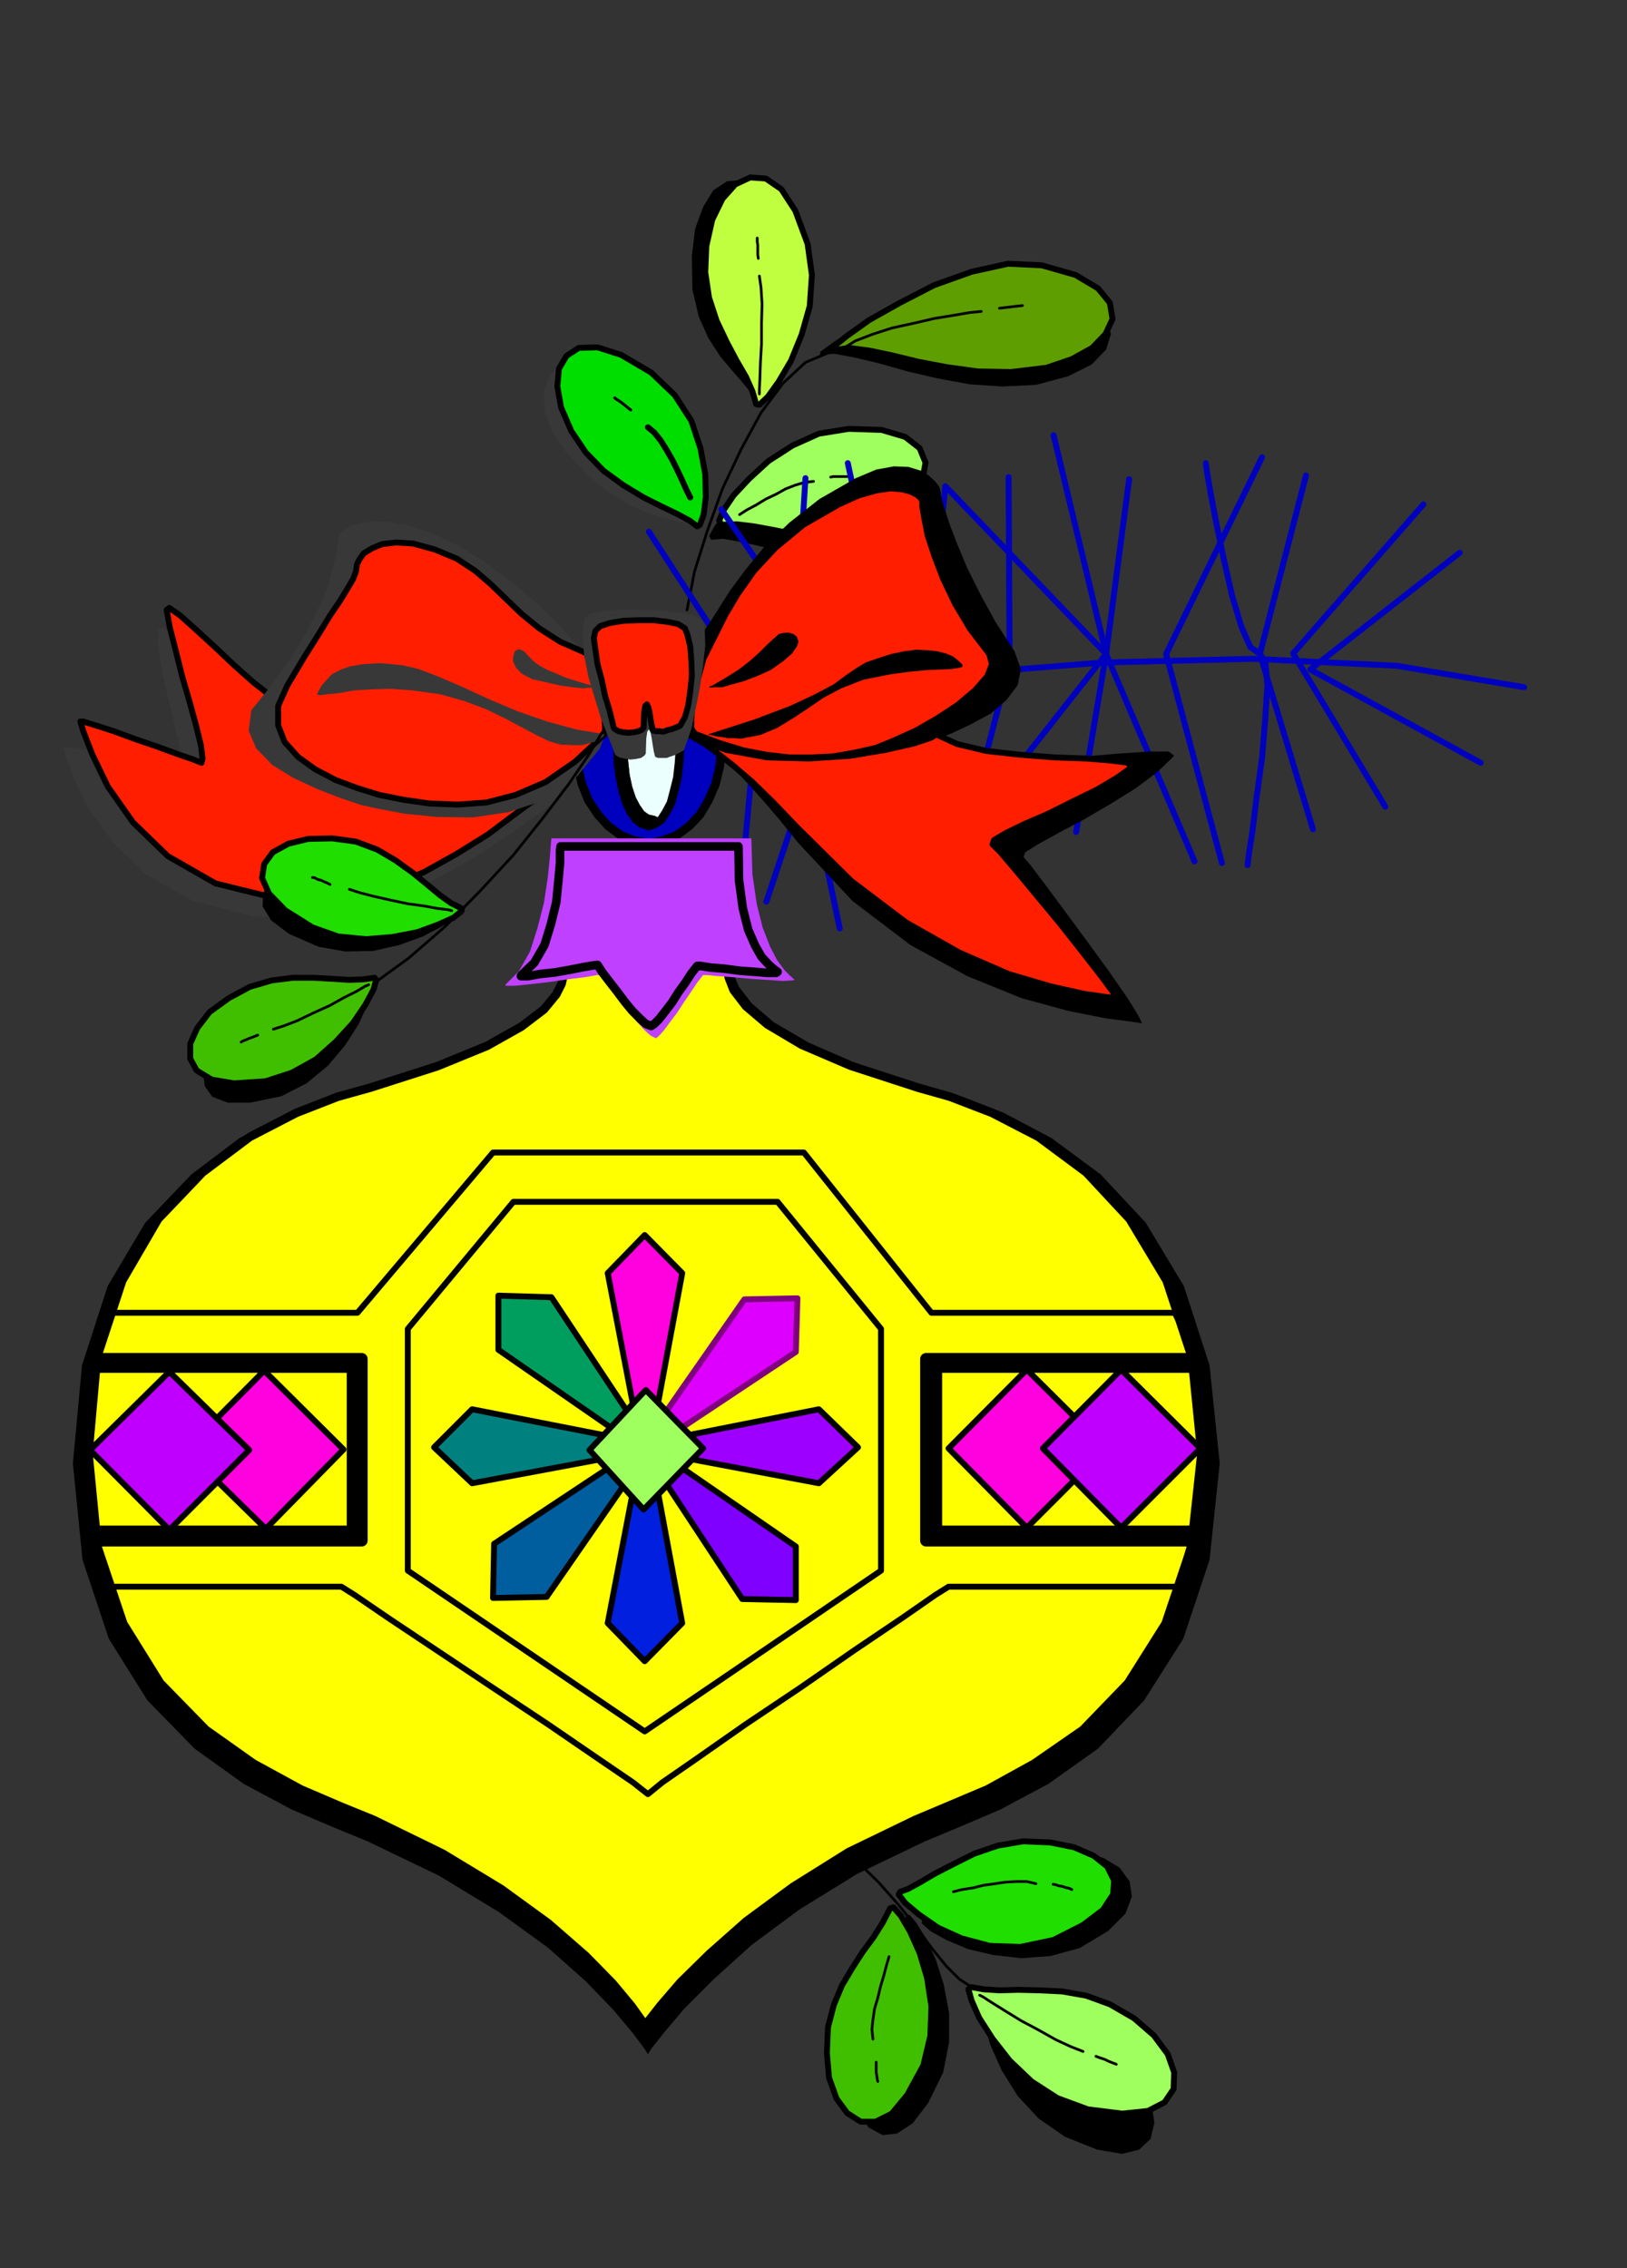 <?xml version="1.0" encoding="UTF-8" standalone="no"?>
<svg
   xmlns:dc="http://purl.org/dc/elements/1.1/"
   xmlns:cc="http://creativecommons.org/ns#"
   xmlns:rdf="http://www.w3.org/1999/02/22-rdf-syntax-ns#"
   xmlns:svg="http://www.w3.org/2000/svg"
   xmlns="http://www.w3.org/2000/svg"
   xmlns:sodipodi="http://sodipodi.sourceforge.net/DTD/sodipodi-0.dtd"
   xmlns:inkscape="http://www.inkscape.org/namespaces/inkscape"
   version="1.0"
   width="129.808mm"
   height="180.902mm"
   id="svg195"
   sodipodi:docname="PA000434.WMF">
  <rect width="100%" height="100%" fill="#333333" stroke="none"/>
  <sodipodi:namedview
     pagecolor="#ffffff"
     bordercolor="#666666"
     borderopacity="1"
     objecttolerance="10"
     gridtolerance="10"
     guidetolerance="10"
     inkscape:pageopacity="0"
     inkscape:pageshadow="2"
     inkscape:window-width="640"
     inkscape:window-height="480"
     id="namedview197" />
  <defs
     id="defs3">
    <pattern
       id="WMFhbasepattern"
       patternUnits="userSpaceOnUse"
       width="6"
       height="6"
       x="0"
       y="0" />
  </defs>
  <path
     style="fill:none;stroke:#000000;stroke-width:0.808px;stroke-linecap:round;stroke-linejoin:round;stroke-miterlimit:4;stroke-dasharray:none;stroke-opacity:1;"
     d="  M 249.672,554.123   L 257.913,560.587   L 265.024,567.536   L 271.164,574.485   L 276.659,581.434   L 281.184,587.574   L 285.385,592.746   L 289.264,596.624   L 292.98,599.048  "
     id="path5" />
  <path
     style="fill:#000000;fill-rule:evenodd;fill-opacity:1;stroke:none;"
     d="  M 273.265,577.555   L 271.972,580.949   L 269.548,584.827   L 266.317,589.19   L 263.084,594.523   L 259.529,600.018   L 256.944,606.482   L 255.166,613.43   L 255.005,621.349   L 256.297,630.075   L 258.721,636.862   L 261.953,641.387   L 266.155,643.649   L 270.518,643.165   L 275.204,640.094   L 279.891,633.953   L 284.416,624.742   L 286.193,615.693   L 286.193,606.805   L 284.577,598.24   L 282.153,590.645   L 279.083,584.181   L 276.336,579.656   L 274.235,577.232   L 273.265,577.555  z "
     id="path7" />
  <path
     style="fill:#40bf00;fill-rule:evenodd;fill-opacity:1;stroke:#000000;stroke-width:1.778px;stroke-linecap:round;stroke-linejoin:round;stroke-miterlimit:4;stroke-dasharray:none;stroke-opacity:1;"
     d="  M 268.417,575.293   L 266.155,579.656   L 263.408,584.019   L 260.176,588.382   L 256.944,593.392   L 253.873,598.563   L 251.449,604.381   L 249.672,611.168   L 249.349,618.925   L 249.995,626.358   L 252.257,632.661   L 255.489,637.024   L 259.529,639.609   L 264.054,639.609   L 268.902,637.185   L 273.588,631.529   L 278.436,622.641   L 280.537,613.754   L 280.86,604.866   L 279.568,596.301   L 277.305,588.706   L 274.396,582.242   L 271.649,577.555   L 269.387,574.97   L 268.417,575.293  z "
     id="path9" />
  <path
     style="fill:none;stroke:#000000;stroke-width:0.808px;stroke-linecap:round;stroke-linejoin:round;stroke-miterlimit:4;stroke-dasharray:none;stroke-opacity:1;"
     d="  M 268.094,589.837   L 267.286,592.584   L 266.478,595.654   L 265.509,598.886   L 264.7,602.28   L 263.731,605.512   L 263.246,608.744   L 262.923,611.814   L 263.246,614.723  "
     id="path11" />
  <path
     style="fill:none;stroke:#000000;stroke-width:0.808px;stroke-linecap:round;stroke-linejoin:round;stroke-miterlimit:4;stroke-dasharray:none;stroke-opacity:1;"
     d="  M 264.216,621.672   L 264.216,622.641   L 264.216,623.773   L 264.216,624.742   L 264.377,625.712   L 264.539,626.843   L 264.7,627.489  "
     id="path13" />
  <path
     style="fill:#000000;fill-rule:evenodd;fill-opacity:1;stroke:none;"
     d="  M 296.536,599.533   L 299.444,600.987   L 303.484,601.957   L 308.332,602.442   L 313.988,603.573   L 320.129,605.189   L 326.755,608.421   L 333.38,613.592   L 340.491,621.187   L 344.692,627.651   L 347.278,634.277   L 348.086,639.933   L 346.955,644.781   L 343.561,648.013   L 338.39,649.305   L 330.795,648.013   L 321.099,644.134   L 313.18,638.64   L 306.878,631.853   L 302.03,624.096   L 298.636,616.501   L 296.536,609.39   L 295.566,603.734   L 295.566,600.179   L 296.536,599.533  z "
     id="path15" />
  <path
     style="fill:#9eff5e;fill-rule:evenodd;fill-opacity:1;stroke:#000000;stroke-width:1.778px;stroke-linecap:round;stroke-linejoin:round;stroke-miterlimit:4;stroke-dasharray:none;stroke-opacity:1;"
     d="  M 292.98,599.048   L 296.536,599.694   L 301.384,600.018   L 307.04,599.856   L 313.504,600.018   L 320.291,600.341   L 327.563,601.634   L 334.673,604.219   L 341.945,608.421   L 347.924,613.592   L 352.126,619.248   L 354.065,624.742   L 353.904,629.752   L 351.156,633.792   L 346.147,636.377   L 338.39,637.185   L 328.048,635.893   L 318.836,632.499   L 311.08,627.489   L 304.454,621.187   L 299.283,614.562   L 295.243,608.259   L 292.98,603.088   L 292.011,599.694   L 292.98,599.048  z "
     id="path17" />
  <path
     style="fill:none;stroke:#000000;stroke-width:0.808px;stroke-linecap:round;stroke-linejoin:round;stroke-miterlimit:4;stroke-dasharray:none;stroke-opacity:1;"
     d="  M 326.593,618.44   L 322.876,616.986   L 318.352,614.885   L 313.18,611.976   L 308.009,609.229   L 303,606.158   L 299.121,603.734   L 296.374,601.957   L 295.404,601.472  "
     id="path19" />
  <path
     style="fill:none;stroke:#000000;stroke-width:0.808px;stroke-linecap:round;stroke-linejoin:round;stroke-miterlimit:4;stroke-dasharray:none;stroke-opacity:1;"
     d="  M 330.472,619.894   L 331.28,620.217   L 332.249,620.541   L 333.219,620.864   L 334.188,621.349   L 334.996,621.672   L 335.804,621.995   L 336.289,622.157   L 336.612,622.318  "
     id="path21" />
  <path
     style="fill:#000000;fill-rule:evenodd;fill-opacity:1;stroke:none;"
     d="  M 278.113,578.363   L 280.052,576.424   L 282.638,573.839   L 285.87,570.93   L 290.072,567.859   L 295.243,564.627   L 301.707,561.88   L 309.625,559.618   L 319.321,558.325   L 326.432,558.325   L 332.734,560.103   L 337.582,563.011   L 340.652,567.213   L 341.299,571.738   L 339.36,576.909   L 334.188,582.08   L 325.624,587.251   L 316.736,589.675   L 308.009,590.322   L 299.444,589.352   L 291.849,587.574   L 285.385,584.827   L 280.699,582.242   L 277.952,579.818   L 278.113,578.363  z "
     id="path23" />
  <path
     style="fill:#1fde00;fill-rule:evenodd;fill-opacity:1;stroke:#000000;stroke-width:1.778px;stroke-linecap:round;stroke-linejoin:round;stroke-miterlimit:4;stroke-dasharray:none;stroke-opacity:1;"
     d="  M 271.488,570.283   L 273.75,569.475   L 277.305,567.536   L 281.992,564.789   L 287.648,561.88   L 293.788,558.81   L 300.899,556.386   L 308.494,555.093   L 316.574,555.416   L 323.846,556.871   L 329.825,559.456   L 333.865,562.688   L 335.966,566.89   L 335.643,571.091   L 332.572,575.778   L 326.593,580.303   L 317.705,584.827   L 307.686,586.928   L 298.475,586.605   L 289.91,584.342   L 282.8,581.111   L 276.982,577.071   L 272.942,573.677   L 271.003,571.091   L 271.488,570.283  z "
     id="path25" />
  <path
     style="fill:none;stroke:#000000;stroke-width:0.808px;stroke-linecap:round;stroke-linejoin:round;stroke-miterlimit:4;stroke-dasharray:none;stroke-opacity:1;"
     d="  M 287.486,570.283   L 290.072,569.637   L 293.304,569.152   L 296.536,568.344   L 300.091,567.859   L 303.323,567.375   L 306.716,567.213   L 309.625,567.213   L 312.372,567.859  "
     id="path27" />
  <path
     style="fill:none;stroke:#000000;stroke-width:0.808px;stroke-linecap:round;stroke-linejoin:round;stroke-miterlimit:4;stroke-dasharray:none;stroke-opacity:1;"
     d="  M 317.544,568.021   L 318.352,568.183   L 319.321,568.506   L 320.291,568.667   L 321.26,568.991   L 322.553,569.314   L 323.2,569.637  "
     id="path29" />
  <path
     style="fill:none;stroke:#000000;stroke-width:0.808px;stroke-linecap:round;stroke-linejoin:round;stroke-miterlimit:4;stroke-dasharray:none;stroke-opacity:1;"
     d="  M 207.171,183.9   L 209.433,172.265   L 213.312,159.983   L 217.837,147.378   L 223.493,135.42   L 229.472,124.431   L 236.097,115.543   L 242.885,109.241   L 249.833,106.332  "
     id="path31" />
  <path
     style="fill:#000000;fill-rule:evenodd;fill-opacity:1;stroke:none;"
     d="  M 247.248,106.979   L 251.611,106.655   L 257.752,107.787   L 265.185,109.564   L 273.75,111.988   L 282.8,114.089   L 292.496,115.867   L 302.353,116.513   L 312.372,116.028   L 322.068,113.443   L 329.179,109.887   L 333.542,105.363   L 334.996,100.676   L 333.38,95.667   L 328.856,90.98   L 321.422,86.779   L 311.08,83.547   L 300.899,82.577   L 289.748,84.678   L 278.436,88.395   L 267.933,93.404   L 258.56,98.414   L 251.611,102.939   L 247.409,106.009   L 247.248,106.979  z "
     id="path33" />
  <path
     style="fill:#5e9e00;fill-rule:evenodd;fill-opacity:1;stroke:#000000;stroke-width:1.778px;stroke-linecap:round;stroke-linejoin:round;stroke-miterlimit:4;stroke-dasharray:none;stroke-opacity:1;"
     d="  M 250.803,105.686   L 255.974,104.878   L 262.115,105.686   L 269.064,107.14   L 276.982,109.079   L 285.547,110.695   L 294.92,111.988   L 304.939,112.15   L 315.604,110.857   L 323.2,108.271   L 329.34,104.878   L 333.38,100.676   L 335.481,96.151   L 334.673,91.304   L 331.118,86.94   L 324.331,82.9   L 314.15,79.992   L 303.969,79.507   L 292.98,81.931   L 281.668,85.971   L 271.326,91.304   L 262.115,96.475   L 255.328,101.323   L 251.126,104.716   L 250.803,105.686  z "
     id="path35" />
  <path
     style="fill:none;stroke:#000000;stroke-width:0.808px;stroke-linecap:round;stroke-linejoin:round;stroke-miterlimit:4;stroke-dasharray:none;stroke-opacity:1;"
     d="  M 295.889,93.889   L 292.496,94.212   L 287.809,95.02   L 281.83,95.99   L 275.528,97.444   L 268.902,98.899   L 262.923,100.838   L 257.913,102.777   L 254.52,104.878  "
     id="path37" />
  <path
     style="fill:none;stroke:#000000;stroke-width:0.808px;stroke-linecap:round;stroke-linejoin:round;stroke-miterlimit:4;stroke-dasharray:none;stroke-opacity:1;"
     d="  M 301.384,92.92   L 308.332,92.112  "
     id="path39" />
  <path
     style="fill:#383838;fill-rule:evenodd;fill-opacity:1;stroke:none;"
     d="  M 210.565,158.367   L 207.656,157.721   L 204.101,157.074   L 199.737,155.943   L 194.889,154.489   L 189.233,151.903   L 183.416,148.186   L 176.952,143.015   L 170.488,136.066   L 166.286,129.764   L 164.185,123.623   L 164.024,117.806   L 165.801,113.119   L 169.195,109.726   L 174.528,108.595   L 181.638,109.887   L 190.849,114.574   L 197.637,119.907   L 203.131,126.855   L 207.171,134.289   L 210.08,141.722   L 211.534,148.348   L 212.019,153.842   L 211.696,157.236   L 210.565,158.367  z "
     id="path41" />
  <path
     style="fill:#00de00;fill-rule:evenodd;fill-opacity:1;stroke:#000000;stroke-width:1.778px;stroke-linecap:round;stroke-linejoin:round;stroke-miterlimit:4;stroke-dasharray:none;stroke-opacity:1;"
     d="  M 210.241,158.69   L 208.141,157.074   L 204.585,155.135   L 199.576,152.711   L 194.081,149.964   L 187.941,146.247   L 181.961,141.884   L 176.629,136.39   L 172.265,129.926   L 169.195,122.815   L 168.064,116.513   L 168.549,111.18   L 170.811,107.302   L 174.528,104.878   L 180.184,104.716   L 187.294,106.979   L 196.344,112.311   L 203.454,119.099   L 208.464,126.855   L 211.211,135.097   L 212.665,143.015   L 212.827,149.802   L 212.181,155.135   L 211.049,158.206   L 210.241,158.69  z "
     id="path43" />
  <path
     style="fill:none;stroke:#000000;stroke-width:1.778px;stroke-linecap:round;stroke-linejoin:round;stroke-miterlimit:4;stroke-dasharray:none;stroke-opacity:1;"
     d="  M 208.141,149.964   L 206.848,147.378   L 205.555,144.47   L 204.101,141.399   L 202.646,138.49   L 200.869,135.42   L 199.253,132.834   L 197.313,130.411   L 195.374,128.795  "
     id="path45" />
  <path
     style="fill:none;stroke:#000000;stroke-width:0.808px;stroke-linecap:round;stroke-linejoin:round;stroke-miterlimit:4;stroke-dasharray:none;stroke-opacity:1;"
     d="  M 208.141,149.964   L 206.848,147.378   L 205.555,144.47   L 204.101,141.399   L 202.646,138.49   L 200.869,135.42   L 199.253,132.834   L 197.313,130.411   L 195.374,128.795  "
     id="path47" />
  <path
     style="fill:none;stroke:#000000;stroke-width:0.808px;stroke-linecap:round;stroke-linejoin:round;stroke-miterlimit:4;stroke-dasharray:none;stroke-opacity:1;"
     d="  M 190.203,123.623   L 188.425,122.169   L 186.971,121.038   L 185.678,120.23   L 185.355,119.907  "
     id="path49" />
  <path
     style="fill:none;stroke:#000000;stroke-width:0.808px;stroke-linecap:round;stroke-linejoin:round;stroke-miterlimit:4;stroke-dasharray:none;stroke-opacity:1;"
     d="  M 190.203,123.623   L 188.425,122.169   L 186.971,121.038   L 185.678,120.23   L 185.355,119.907  "
     id="path51" />
  <path
     style="fill:#000000;fill-rule:evenodd;fill-opacity:1;stroke:none;"
     d="  M 214.443,162.73   L 217.998,162.407   L 222.523,163.215   L 227.856,164.346   L 233.835,165.801   L 240.299,166.609   L 247.248,166.932   L 254.358,165.962   L 261.792,163.538   L 269.387,159.014   L 274.72,154.327   L 277.628,149.641   L 278.113,145.278   L 276.012,141.076   L 271.326,138.006   L 264.054,135.905   L 253.873,135.42   L 244.985,136.551   L 236.905,139.622   L 229.633,144.146   L 223.493,149.318   L 218.645,154.166   L 215.413,158.69   L 213.797,161.599   L 214.443,162.73  z "
     id="path53" />
  <path
     style="fill:#9eff5e;fill-rule:evenodd;fill-opacity:1;stroke:#000000;stroke-width:1.778px;stroke-linecap:round;stroke-linejoin:round;stroke-miterlimit:4;stroke-dasharray:none;stroke-opacity:1;"
     d="  M 217.513,158.206   L 222.2,158.044   L 227.371,158.69   L 232.704,159.66   L 238.36,160.791   L 244.177,161.438   L 250.641,161.276   L 257.267,160.145   L 264.377,157.559   L 270.841,153.519   L 275.528,148.994   L 278.275,143.985   L 279.083,139.46   L 277.305,135.097   L 272.942,131.703   L 265.832,129.603   L 255.974,129.279   L 246.925,130.734   L 239.006,134.289   L 231.734,138.975   L 225.917,144.308   L 221.23,149.318   L 218.16,153.842   L 216.867,156.913   L 217.513,158.206  z "
     id="path55" />
  <path
     style="fill:none;stroke:#000000;stroke-width:0.808px;stroke-linecap:round;stroke-linejoin:round;stroke-miterlimit:4;stroke-dasharray:none;stroke-opacity:1;"
     d="  M 223.008,155.135   L 225.27,153.681   L 228.017,152.226   L 230.926,150.449   L 233.997,148.994   L 236.905,147.378   L 239.814,146.247   L 242.561,145.439   L 245.309,145.116  "
     id="path57" />
  <path
     style="fill:none;stroke:#000000;stroke-width:0.808px;stroke-linecap:round;stroke-linejoin:round;stroke-miterlimit:4;stroke-dasharray:none;stroke-opacity:1;"
     d="  M 250.48,143.823   L 251.288,143.662   L 252.257,143.662   L 253.065,143.662   L 254.035,143.662   L 255.328,143.662   L 255.974,143.662  "
     id="path59" />
  <path
     style="fill:#000000;fill-rule:evenodd;fill-opacity:1;stroke:none;"
     d="  M 228.017,122.007   L 226.563,118.614   L 223.977,115.382   L 220.745,111.665   L 217.19,107.463   L 213.635,101.969   L 210.726,95.505   L 208.787,87.264   L 208.625,77.244   L 209.595,69.003   L 212.019,62.377   L 215.089,57.368   L 219.291,54.621   L 223.654,54.297   L 228.502,56.883   L 233.35,62.862   L 238.36,72.396   L 240.622,81.446   L 240.784,90.819   L 239.329,99.707   L 237.067,107.787   L 234.158,114.412   L 231.249,119.422   L 228.987,122.007   L 228.017,122.007  z "
     id="path61" />
  <path
     style="fill:#bfff40;fill-rule:evenodd;fill-opacity:1;stroke:#000000;stroke-width:1.778px;stroke-linecap:round;stroke-linejoin:round;stroke-miterlimit:4;stroke-dasharray:none;stroke-opacity:1;"
     d="  M 228.017,121.846   L 226.886,117.967   L 224.947,113.604   L 222.038,108.595   L 219.129,103.1   L 216.059,96.636   L 213.797,89.688   L 212.665,82.092   L 212.989,74.174   L 214.766,66.256   L 217.837,59.953   L 221.715,55.59   L 226.24,53.489   L 230.926,53.813   L 235.613,57.044   L 239.814,63.508   L 243.531,73.528   L 244.824,82.9   L 244.177,92.273   L 241.753,100.838   L 238.521,108.756   L 234.805,115.059   L 231.573,119.583   L 228.987,122.007   L 228.017,121.846  z "
     id="path63" />
  <path
     style="fill:none;stroke:#000000;stroke-width:0.808px;stroke-linecap:round;stroke-linejoin:round;stroke-miterlimit:4;stroke-dasharray:none;stroke-opacity:1;"
     d="  M 228.664,77.891   L 228.502,76.76   L 228.502,75.79   L 228.502,74.82   L 228.502,73.851   L 228.341,72.881   L 228.341,72.235   L 228.341,71.75   L 228.341,71.75  "
     id="path65" />
  <path
     style="fill:none;stroke:#000000;stroke-width:0.808px;stroke-linecap:round;stroke-linejoin:round;stroke-miterlimit:4;stroke-dasharray:none;stroke-opacity:1;"
     d="  M 228.987,83.224   L 229.472,86.617   L 229.795,91.627   L 229.633,97.444   L 229.633,103.585   L 229.31,109.241   L 229.149,114.089   L 228.987,117.483   L 228.987,118.775  "
     id="path67" />
  <path
     style="fill:none;stroke:#0000bf;stroke-width:1.778px;stroke-linecap:round;stroke-linejoin:round;stroke-miterlimit:4;stroke-dasharray:none;stroke-opacity:1;"
     d="  M 185.678,217.189   L 193.597,215.735   L 215.413,212.18   L 247.733,207.655   L 287.971,203.292   L 332.249,199.737   L 377.659,198.605   L 421.129,200.706   L 459.59,207.17  "
     id="path69" />
  <path
     style="fill:none;stroke:#0000bf;stroke-width:1.778px;stroke-linecap:round;stroke-linejoin:round;stroke-miterlimit:4;stroke-dasharray:none;stroke-opacity:1;"
     d="  M 446.5,229.956   L 395.112,201.837   L 440.198,166.609  "
     id="path71" />
  <path
     style="fill:none;stroke:#0000bf;stroke-width:1.778px;stroke-linecap:round;stroke-linejoin:round;stroke-miterlimit:4;stroke-dasharray:none;stroke-opacity:1;"
     d="  M 429.209,152.065   L 389.94,196.989   L 417.736,243.207  "
     id="path73" />
  <path
     style="fill:none;stroke:#0000bf;stroke-width:1.778px;stroke-linecap:round;stroke-linejoin:round;stroke-miterlimit:4;stroke-dasharray:none;stroke-opacity:1;"
     d="  M 393.819,143.338   L 379.921,197.151   L 395.92,249.994  "
     id="path75" />
  <path
     style="fill:none;stroke:#0000bf;stroke-width:1.778px;stroke-linecap:round;stroke-linejoin:round;stroke-miterlimit:4;stroke-dasharray:none;stroke-opacity:1;"
     d="  M 376.204,260.821   L 376.528,257.912   L 377.659,250.64   L 378.952,240.136   L 380.568,228.501   L 381.537,216.704   L 382.184,206.524   L 381.537,199.413   L 379.921,197.151   L 377.012,195.05   L 374.265,188.748   L 371.518,179.537   L 369.094,168.871   L 366.832,158.044   L 365.054,148.671   L 363.923,142.046   L 363.6,139.622  "
     id="path77" />
  <path
     style="fill:none;stroke:#0000bf;stroke-width:1.778px;stroke-linecap:round;stroke-linejoin:round;stroke-miterlimit:4;stroke-dasharray:none;stroke-opacity:1;"
     d="  M 380.568,137.844   L 351.641,197.151   L 368.448,260.175  "
     id="path79" />
  <path
     style="fill:none;stroke:#0000bf;stroke-width:1.778px;stroke-linecap:round;stroke-linejoin:round;stroke-miterlimit:4;stroke-dasharray:none;stroke-opacity:1;"
     d="  M 340.491,144.47   L 333.542,197.151   L 360.206,259.69  "
     id="path81" />
  <path
     style="fill:none;stroke:#0000bf;stroke-width:1.778px;stroke-linecap:round;stroke-linejoin:round;stroke-miterlimit:4;stroke-dasharray:none;stroke-opacity:1;"
     d="  M 317.705,131.219   L 333.542,197.151   L 294.112,247.247  "
     id="path83" />
  <path
     style="fill:none;stroke:#0000bf;stroke-width:1.778px;stroke-linecap:round;stroke-linejoin:round;stroke-miterlimit:4;stroke-dasharray:none;stroke-opacity:1;"
     d="  M 304.131,143.823   L 304.454,200.221   L 289.587,257.266  "
     id="path85" />
  <path
     style="fill:none;stroke:#0000bf;stroke-width:1.778px;stroke-linecap:round;stroke-linejoin:round;stroke-miterlimit:4;stroke-dasharray:none;stroke-opacity:1;"
     d="  M 281.184,251.448   L 278.76,209.271   L 285.062,146.57   L 333.542,197.151   L 324.492,250.802  "
     id="path87" />
  <path
     style="fill:none;stroke:#0000bf;stroke-width:1.778px;stroke-linecap:round;stroke-linejoin:round;stroke-miterlimit:4;stroke-dasharray:none;stroke-opacity:1;"
     d="  M 255.651,139.622   L 270.518,208.786   L 261.792,262.437  "
     id="path89" />
  <path
     style="fill:none;stroke:#0000bf;stroke-width:1.778px;stroke-linecap:round;stroke-linejoin:round;stroke-miterlimit:4;stroke-dasharray:none;stroke-opacity:1;"
     d="  M 253.227,279.89   L 238.683,210.887   L 242.885,144.146  "
     id="path91" />
  <path
     style="fill:none;stroke:#0000bf;stroke-width:1.778px;stroke-linecap:round;stroke-linejoin:round;stroke-miterlimit:4;stroke-dasharray:none;stroke-opacity:1;"
     d="  M 217.513,153.519   L 253.227,205.393   L 231.088,271.81  "
     id="path93" />
  <path
     style="fill:none;stroke:#0000bf;stroke-width:1.778px;stroke-linecap:round;stroke-linejoin:round;stroke-miterlimit:4;stroke-dasharray:none;stroke-opacity:1;"
     d="  M 195.697,160.306   L 228.664,211.21   L 222.361,279.082  "
     id="path95" />
  <path
     style="fill:#0000bf;fill-rule:evenodd;fill-opacity:1;stroke:#000000;stroke-width:2.586px;stroke-linecap:round;stroke-linejoin:round;stroke-miterlimit:4;stroke-dasharray:none;stroke-opacity:1;"
     d="  M 195.697,254.195   L 199.899,253.387   L 204.101,251.771   L 207.817,249.024   L 211.049,245.631   L 213.635,241.268   L 215.736,236.42   L 217.029,231.087   L 217.513,225.431   L 217.029,219.29   L 215.736,213.796   L 213.635,208.786   L 211.049,204.585   L 207.817,200.868   L 204.101,198.282   L 199.899,196.505   L 195.697,196.02   L 191.173,196.505   L 187.133,198.282   L 183.416,200.868   L 180.345,204.585   L 177.437,208.786   L 175.497,213.796   L 174.205,219.29   L 173.881,225.431   L 174.205,231.087   L 175.497,236.42   L 177.437,241.268   L 180.345,245.631   L 183.416,249.024   L 187.133,251.771   L 191.173,253.387   L 195.697,254.195  z "
     id="path97" />
  <path
     style="fill:#ebffff;fill-rule:evenodd;fill-opacity:1;stroke:#000000;stroke-width:2.586px;stroke-linecap:round;stroke-linejoin:round;stroke-miterlimit:4;stroke-dasharray:none;stroke-opacity:1;"
     d="  M 195.697,249.024   L 197.475,248.378   L 199.414,247.085   L 200.869,244.823   L 202.323,242.076   L 203.293,238.359   L 204.262,234.48   L 204.747,230.117   L 205.07,225.431   L 204.747,220.421   L 204.262,216.058   L 203.293,212.018   L 202.323,208.624   L 200.869,205.716   L 199.414,203.615   L 197.475,202.161   L 195.697,201.837   L 193.597,202.161   L 191.819,203.615   L 190.203,205.716   L 188.91,208.624   L 187.779,212.018   L 186.971,216.058   L 186.325,220.421   L 186.325,225.431   L 186.325,230.117   L 186.971,234.48   L 187.779,238.359   L 188.91,242.076   L 190.203,244.823   L 191.819,247.085   L 193.597,248.378   L 195.697,249.024  z "
     id="path99" />
  <path
     style="fill:none;stroke:#000000;stroke-width:2.586px;stroke-linecap:round;stroke-linejoin:round;stroke-miterlimit:4;stroke-dasharray:none;stroke-opacity:1;"
     d="  M 188.102,225.108   L 188.102,229.471   L 188.587,233.834   L 189.395,237.551   L 190.526,240.944   L 191.819,243.368   L 193.273,245.469   L 195.051,246.762   L 197.152,247.247  "
     id="path101" />
  <path
     style="fill:none;stroke:#000000;stroke-width:2.586px;stroke-linecap:round;stroke-linejoin:round;stroke-miterlimit:4;stroke-dasharray:none;stroke-opacity:1;"
     d="  M 188.102,225.108   L 188.102,229.471   L 188.587,233.834   L 189.395,237.551   L 190.526,240.944   L 191.819,243.368   L 193.273,245.469   L 195.051,246.762   L 197.152,247.247  "
     id="path103" />
  <path
     style="fill:#000000;fill-rule:evenodd;fill-opacity:1;stroke:none;"
     d="  M 196.344,299.928   L 212.342,283.606   L 221.069,290.555   L 220.907,291.363   L 221.23,293.787   L 222.846,297.504   L 226.725,302.514   L 233.35,308.17   L 243.854,314.31   L 259.045,320.936   L 279.891,327.561   L 289.748,330.47   L 302.676,335.48   L 317.059,343.075   L 331.926,354.064   L 345.5,368.608   L 356.974,387.676   L 364.731,411.593   L 367.801,441.166   L 364.731,470.253   L 356.812,494.009   L 345.016,512.592   L 331.118,527.136   L 316.089,537.802   L 301.545,545.559   L 288.617,551.053   L 278.921,555.093   L 258.398,564.951   L 241.107,575.616   L 226.725,586.282   L 215.251,596.624   L 206.363,605.512   L 200.222,612.784   L 196.505,617.47   L 195.374,619.248   L 194.243,617.47   L 190.849,612.946   L 185.032,605.997   L 176.629,597.27   L 165.155,587.09   L 150.449,576.424   L 132.35,565.435   L 110.857,555.093   L 101,551.053   L 88.072,545.559   L 73.528,537.802   L 58.661,527.136   L 44.44,512.592   L 32.805,494.009   L 24.886,470.253   L 21.978,441.166   L 24.725,411.593   L 32.482,387.676   L 43.794,368.608   L 57.691,354.064   L 72.235,343.075   L 86.779,335.48   L 99.707,330.47   L 109.888,327.561   L 130.734,320.936   L 146.086,314.634   L 156.913,308.654   L 163.862,303.322   L 167.579,298.635   L 169.357,295.242   L 169.841,292.979   L 169.841,292.333   L 180.83,283.606   L 196.344,299.928  z "
     id="path105" />
  <path
     style="fill:#ffff00;fill-rule:evenodd;fill-opacity:1;stroke:#000000;stroke-width:2.586px;stroke-linecap:round;stroke-linejoin:round;stroke-miterlimit:4;stroke-dasharray:none;stroke-opacity:1;"
     d="  M 195.697,300.898   L 211.049,285.061   L 219.614,291.686   L 219.453,292.494   L 219.776,294.757   L 221.23,298.474   L 224.947,303.322   L 231.411,308.816   L 241.753,314.957   L 256.459,321.259   L 276.82,327.885   L 286.516,330.632   L 299.121,335.48   L 313.18,342.752   L 327.563,353.417   L 340.652,367.476   L 351.803,386.06   L 359.398,409.169   L 362.307,438.095   L 359.236,466.375   L 351.48,489.484   L 340.168,507.421   L 326.593,521.48   L 311.888,531.661   L 297.828,539.418   L 285.224,544.751   L 276.012,548.629   L 255.974,558.325   L 239.168,568.829   L 225.109,579.171   L 213.958,589.029   L 205.232,597.594   L 199.253,604.542   L 195.697,609.067   L 194.728,610.845   L 193.597,609.229   L 190.365,604.704   L 184.709,597.917   L 176.629,589.675   L 165.317,579.818   L 151.096,569.475   L 133.481,558.81   L 112.635,548.629   L 103.101,544.751   L 90.657,539.418   L 76.437,531.661   L 62.054,521.48   L 48.318,507.421   L 37.168,489.484   L 29.411,466.375   L 26.664,438.095   L 29.25,409.169   L 36.845,386.06   L 47.672,367.476   L 61.085,353.417   L 75.306,342.752   L 89.365,335.48   L 101.808,330.632   L 111.665,327.885   L 131.865,321.421   L 146.894,315.28   L 157.237,309.462   L 164.024,304.291   L 167.741,299.766   L 169.357,296.534   L 169.841,294.272   L 169.841,293.626   L 180.507,285.061   L 195.697,300.898  z "
     id="path107" />
  <path
     style="fill:#bf40ff;fill-rule:evenodd;fill-opacity:1;stroke:none;"
     d="  M 197.798,313.018   L 196.182,312.21   L 194.405,310.594   L 192.142,308.17   L 189.88,305.261   L 187.456,302.029   L 185.193,298.958   L 183.093,296.05   L 181.477,293.949   L 180.022,293.949   L 176.305,294.595   L 171.134,295.242   L 165.64,296.05   L 159.984,296.696   L 155.297,297.181   L 152.55,297.181   L 152.389,296.858   L 156.429,292.818   L 159.822,286.838   L 162.085,279.728   L 164.024,272.133   L 165.155,264.699   L 165.801,258.559   L 166.125,254.195   L 166.286,252.741   L 226.563,252.741   L 226.886,263.568   L 228.179,272.456   L 229.957,279.567   L 232.219,285.384   L 234.32,289.424   L 236.582,292.494   L 238.36,294.272   L 239.653,295.403   L 238.845,295.565   L 235.936,295.726   L 231.411,295.403   L 226.401,295.08   L 221.069,294.595   L 216.544,294.272   L 213.15,293.949   L 212.019,293.949   L 210.241,296.211   L 208.302,299.12   L 206.201,302.19   L 204.101,305.422   L 202,308.17   L 200.222,310.594   L 198.768,312.21   L 197.798,313.018  z "
     id="path109" />
  <path
     style="fill:#bf40ff;fill-rule:evenodd;fill-opacity:1;stroke:#000000;stroke-width:2.586px;stroke-linecap:round;stroke-linejoin:round;stroke-miterlimit:4;stroke-dasharray:none;stroke-opacity:1;"
     d="  M 196.344,309.301   L 194.728,308.654   L 192.95,307.038   L 190.688,304.776   L 188.425,302.029   L 186.001,298.797   L 183.739,295.888   L 181.638,293.141   L 180.184,290.878   L 178.891,291.04   L 175.982,291.525   L 171.942,292.333   L 167.417,293.141   L 162.893,293.626   L 159.337,294.272   L 157.075,294.272   L 157.237,293.949   L 161.115,290.232   L 164.185,284.899   L 166.125,278.597   L 167.741,271.971   L 168.387,265.507   L 168.872,260.175   L 168.872,256.458   L 169.033,255.165   L 222.685,255.165   L 222.846,265.346   L 223.977,273.749   L 225.593,280.213   L 227.694,285.061   L 229.633,288.454   L 231.734,290.717   L 233.35,292.171   L 234.481,292.979   L 233.997,293.302   L 231.573,293.302   L 227.694,292.979   L 223.169,292.656   L 218.321,292.01   L 214.281,291.686   L 211.211,291.202   L 210.241,291.202   L 208.464,293.464   L 206.686,296.211   L 204.585,299.12   L 202.646,302.19   L 200.545,304.938   L 198.768,307.2   L 197.313,308.654   L 196.344,309.301  z "
     id="path111" />
  <path
     style="fill:#000000;fill-rule:evenodd;fill-opacity:1;stroke:none;"
     d="  M 212.019,190.525   L 213.958,187.778   L 216.544,183.738   L 220.099,178.082   L 224.785,171.78   L 230.603,164.67   L 238.037,157.559   L 247.086,150.449   L 258.075,144.146   L 264.216,141.561   L 269.548,140.591   L 273.912,140.753   L 277.628,141.884   L 280.052,143.338   L 281.992,145.116   L 283.123,146.57   L 283.608,147.863   L 283.769,149.479   L 284.739,153.034   L 286.355,158.044   L 288.779,164.346   L 291.688,171.295   L 295.728,179.375   L 300.252,187.617   L 305.908,196.343   L 307.848,201.676   L 306.878,206.524   L 303.484,211.048   L 298.798,215.088   L 292.819,218.32   L 287.001,221.068   L 281.507,223.168   L 277.467,224.784   L 270.356,226.4   L 262.438,228.178   L 253.712,229.309   L 244.501,230.117   L 234.805,229.794   L 225.27,228.501   L 215.897,225.754   L 207.171,221.714   L 206.363,219.775   L 206.525,215.896   L 207.171,210.887   L 208.302,205.393   L 209.433,199.737   L 210.726,195.05   L 211.534,191.657   L 212.019,190.525  z "
     id="path113" />
  <path
     style="fill:#ff1f00;fill-rule:evenodd;fill-opacity:1;stroke:#000000;stroke-width:1.778px;stroke-linecap:round;stroke-linejoin:round;stroke-miterlimit:4;stroke-dasharray:none;stroke-opacity:1;"
     d="  M 212.342,198.121   L 213.797,195.212   L 215.897,191.01   L 218.645,185.516   L 222.361,179.213   L 227.371,172.103   L 233.835,165.154   L 242.238,158.206   L 252.904,152.065   L 259.045,149.318   L 264.216,147.863   L 268.579,147.217   L 272.134,147.54   L 274.558,148.186   L 276.497,149.156   L 277.628,150.126   L 278.113,151.095   L 278.113,152.711   L 278.76,156.428   L 279.729,161.438   L 281.83,167.74   L 284.416,174.527   L 287.971,181.961   L 292.496,189.556   L 298.313,197.151   L 299.121,200.221   L 297.667,203.938   L 293.95,208.14   L 288.779,212.503   L 282.638,216.543   L 276.174,220.26   L 269.71,223.168   L 264.216,225.431   L 257.752,226.885   L 251.288,228.016   L 244.662,228.34   L 238.037,228.34   L 231.088,227.532   L 224.301,226.239   L 216.867,223.976   L 209.595,221.229   L 208.464,219.613   L 208.464,216.866   L 208.787,212.988   L 209.595,208.948   L 210.403,204.908   L 211.373,201.353   L 212.019,198.929   L 212.342,198.121  z "
     id="path115" />
  <path
     style="fill:#000000;fill-rule:evenodd;fill-opacity:1;stroke:none;"
     d="  M 214.766,206.685   L 218.645,204.423   L 222.523,201.999   L 225.917,199.413   L 228.825,196.828   L 231.249,194.404   L 233.189,192.626   L 234.805,191.172   L 235.936,190.849   L 237.713,190.687   L 239.329,191.172   L 240.299,191.98   L 240.784,193.434   L 240.299,194.889   L 238.845,196.989   L 236.259,199.252   L 232.381,201.999   L 228.017,203.938   L 224.139,205.393   L 220.584,206.362   L 217.837,207.17   L 215.413,207.17   L 214.12,207.332   L 213.797,207.008   L 214.766,206.685  z "
     id="path117" />
  <path
     style="fill:#000000;fill-rule:evenodd;fill-opacity:1;stroke:none;"
     d="  M 216.221,227.208   L 216.382,227.37   L 217.513,228.34   L 219.291,229.794   L 221.877,232.38   L 225.109,235.773   L 229.472,240.621   L 234.643,246.6   L 240.784,254.195   L 257.105,271.648   L 274.558,284.899   L 291.688,294.272   L 308.009,300.898   L 322.23,304.776   L 333.704,307.038   L 341.299,308.008   L 344.369,308.493   L 343.4,306.392   L 340.006,300.898   L 334.512,292.979   L 328.048,284.091   L 321.26,274.88   L 315.281,266.8   L 310.756,260.821   L 308.656,258.397   L 309.14,256.943   L 313.019,254.519   L 319.16,251.125   L 326.755,247.085   L 334.835,242.399   L 342.592,237.551   L 349.217,232.541   L 354.065,227.855   L 352.449,226.562   L 346.47,226.562   L 336.936,227.208   L 325.624,228.178   L 313.342,228.663   L 301.545,228.663   L 291.526,227.37   L 284.739,224.784   L 282.476,224.946   L 277.467,226.077   L 270.033,227.693   L 260.984,229.471   L 250.318,230.602   L 239.168,231.087   L 227.533,229.956   L 216.221,227.208  z "
     id="path119" />
  <path
     style="fill:#ff1f00;fill-rule:evenodd;fill-opacity:1;stroke:#000000;stroke-width:1.778px;stroke-linecap:round;stroke-linejoin:round;stroke-miterlimit:4;stroke-dasharray:none;stroke-opacity:1;"
     d="  M 207.817,221.714   L 208.302,221.876   L 210.08,222.845   L 212.827,224.461   L 216.544,227.208   L 221.069,230.764   L 226.725,235.612   L 232.865,241.591   L 239.976,249.024   L 256.621,265.507   L 273.265,278.112   L 289.264,287.162   L 304.131,293.626   L 316.736,297.342   L 326.916,299.605   L 333.704,300.574   L 336.612,300.898   L 335.643,299.12   L 331.926,294.11   L 326.27,286.838   L 319.644,278.435   L 312.534,269.871   L 306.232,262.275   L 301.545,256.781   L 299.283,254.519   L 299.768,253.226   L 303.323,251.125   L 308.979,248.378   L 316.089,245.307   L 323.523,241.591   L 330.795,238.036   L 336.774,234.48   L 341.137,231.41   L 340.168,229.956   L 335.32,229.309   L 327.563,228.663   L 318.19,228.34   L 307.686,227.532   L 297.505,226.4   L 288.617,224.3   L 282.315,221.391   L 280.86,222.36   L 275.528,224.138   L 266.963,226.077   L 256.297,227.855   L 244.016,228.663   L 231.411,228.34   L 218.968,226.077   L 207.817,221.714  z "
     id="path121" />
  <path
     style="fill:#383838;fill-rule:evenodd;fill-opacity:1;stroke:none;"
     d="  M 167.417,241.752   L 165.478,243.045   L 160.63,246.6   L 153.197,251.771   L 143.985,257.912   L 133.158,264.053   L 122.008,269.709   L 110.373,274.072   L 99.545,276.658   L 76.275,276.335   L 58.014,271.487   L 43.955,263.568   L 33.936,253.872   L 26.664,243.691   L 22.301,234.642   L 19.877,228.016   L 19.069,225.431   L 19.877,225.269   L 23.432,225.592   L 28.603,226.4   L 35.067,227.693   L 41.531,228.824   L 47.51,230.117   L 52.035,230.925   L 54.459,231.733   L 54.944,230.602   L 54.621,227.208   L 53.328,221.714   L 51.874,215.25   L 50.096,207.978   L 48.642,201.029   L 47.672,194.565   L 47.834,189.717   L 49.126,189.071   L 52.358,191.495   L 56.722,195.858   L 62.216,201.514   L 67.71,207.332   L 72.882,212.664   L 77.245,216.543   L 80.154,218.159   L 81.77,218.159   L 81.931,219.29   L 81.446,220.744   L 81.285,223.33   L 81.77,226.239   L 84.355,230.279   L 89.365,234.965   L 97.768,240.621   L 107.949,245.146   L 118.291,247.731   L 128.149,248.539   L 137.36,248.378   L 145.278,247.085   L 151.904,245.631   L 156.752,244.338   L 159.661,243.53   L 161.277,242.722   L 163.377,241.429   L 165.155,240.136   L 167.094,239.005   L 168.225,238.197   L 169.033,238.197   L 168.71,239.167   L 167.417,241.752  z "
     id="path123" />
  <path
     style="fill:#ff1f00;fill-rule:evenodd;fill-opacity:1;stroke:#000000;stroke-width:1.778px;stroke-linecap:round;stroke-linejoin:round;stroke-miterlimit:4;stroke-dasharray:none;stroke-opacity:1;"
     d="  M 166.609,236.581   L 164.993,237.712   L 161.115,241.106   L 154.813,245.792   L 147.056,251.61   L 137.683,257.427   L 127.825,262.922   L 117.16,267.285   L 106.656,270.194   L 83.386,270.84   L 64.963,266.315   L 50.581,258.074   L 40.077,247.893   L 32.482,237.066   L 27.795,227.37   L 25.048,220.26   L 24.24,217.512   L 25.048,217.512   L 28.765,218.644   L 34.259,220.421   L 40.885,222.845   L 47.51,225.108   L 53.651,227.37   L 58.338,228.986   L 60.762,229.956   L 61.085,228.663   L 60.6,224.784   L 59.146,218.805   L 57.206,211.695   L 54.944,203.938   L 53.005,196.181   L 51.227,189.233   L 50.258,183.9   L 51.066,183.253   L 54.298,185.516   L 58.984,189.717   L 64.802,195.05   L 70.619,200.545   L 76.437,205.716   L 80.962,209.271   L 84.194,210.564   L 85.648,210.725   L 85.81,211.695   L 85.325,213.311   L 85.163,215.896   L 85.81,218.805   L 88.557,222.684   L 93.889,227.047   L 102.616,232.38   L 112.958,236.42   L 123.462,238.52   L 133.32,238.844   L 142.369,238.197   L 150.288,236.581   L 156.752,234.804   L 161.6,233.188   L 164.509,232.38   L 165.963,231.572   L 167.256,231.087   L 168.225,230.602   L 169.033,230.764   L 169.033,231.087   L 168.872,232.218   L 167.902,233.834   L 166.609,236.581  z "
     id="path125" />
  <path
     style="fill:#383838;fill-rule:evenodd;fill-opacity:1;stroke:none;"
     d="  M 180.83,225.754   L 182.285,222.037   L 182.769,217.997   L 182.123,213.472   L 181.153,209.271   L 179.699,205.069   L 178.245,201.837   L 177.275,199.575   L 176.952,198.767   L 175.497,196.343   L 172.265,192.465   L 167.579,187.293   L 161.6,181.637   L 154.328,175.497   L 146.571,169.679   L 138.329,164.508   L 129.926,160.63   L 123.301,158.367   L 117.645,157.398   L 112.797,157.074   L 108.918,157.721   L 105.686,158.529   L 103.585,159.822   L 102.293,160.953   L 101.969,162.084   L 101.808,163.538   L 101.485,166.77   L 100.353,171.133   L 98.899,176.789   L 96.152,183.253   L 92.435,190.687   L 87.426,198.767   L 81.123,207.493   L 75.79,214.119   L 74.982,220.26   L 77.245,225.592   L 82.093,230.602   L 88.395,234.48   L 95.667,237.874   L 102.777,240.621   L 109.08,242.722   L 114.251,243.853   L 122.008,245.307   L 131.704,246.277   L 142.531,246.439   L 153.358,244.823   L 164.024,241.268   L 173.235,234.965   L 180.83,225.754  z "
     id="path127" />
  <path
     style="fill:#ff1f00;fill-rule:evenodd;fill-opacity:1;stroke:#000000;stroke-width:1.778px;stroke-linecap:round;stroke-linejoin:round;stroke-miterlimit:4;stroke-dasharray:none;stroke-opacity:1;"
     d="  M 176.952,196.989   L 168.872,193.434   L 162.569,189.394   L 157.237,185.031   L 152.712,180.668   L 148.025,176.143   L 143.339,172.103   L 137.683,168.386   L 131.057,165.639   L 124.593,163.862   L 119.422,163.538   L 115.221,164.023   L 112.15,165.316   L 109.726,166.77   L 108.433,168.548   L 107.625,170.164   L 107.464,171.457   L 107.302,172.426   L 106.494,174.527   L 104.878,177.274   L 102.616,180.991   L 99.545,185.516   L 95.99,191.333   L 91.627,198.282   L 86.618,206.685   L 83.87,212.826   L 83.87,218.644   L 85.81,223.653   L 89.849,228.178   L 95.021,231.895   L 101.161,235.127   L 107.625,237.551   L 114.413,239.652   L 121.685,241.106   L 129.603,242.237   L 138.006,242.56   L 146.733,241.914   L 155.459,239.652   L 164.509,235.773   L 173.397,229.632   L 182.285,221.391   L 182.446,219.452   L 182.285,216.381   L 181.315,212.341   L 180.345,208.14   L 179.053,203.938   L 177.921,200.383   L 177.113,197.797   L 176.952,196.989  z "
     id="path129" />
  <path
     style="fill:#383838;fill-rule:evenodd;fill-opacity:1;stroke:none;"
     d="  M 178.406,206.685   L 174.043,205.393   L 170.488,204.261   L 167.579,202.969   L 165.155,201.999   L 163.054,200.868   L 161.6,199.898   L 160.469,198.929   L 159.984,198.444   L 158.045,196.343   L 156.59,195.697   L 155.297,196.181   L 154.813,197.636   L 154.651,199.252   L 155.621,201.353   L 157.398,203.13   L 160.469,204.746   L 164.832,205.716   L 169.033,206.685   L 172.589,207.17   L 175.659,207.493   L 177.76,207.332   L 179.214,207.332   L 179.376,207.008   L 178.406,206.685  z "
     id="path131" />
  <path
     style="fill:#383838;fill-rule:evenodd;fill-opacity:1;stroke:none;"
     d="  M 182.608,221.391   L 173.881,219.936   L 164.993,217.512   L 156.105,214.442   L 147.702,210.887   L 139.622,207.17   L 132.512,204.1   L 126.209,201.676   L 121.361,200.545   L 114.736,199.898   L 109.565,200.221   L 105.525,200.868   L 102.454,201.999   L 100.03,203.292   L 98.414,205.069   L 96.96,206.685   L 95.99,208.463   L 95.505,209.271   L 96.475,209.594   L 98.737,209.271   L 102.293,208.948   L 106.656,208.14   L 111.989,207.816   L 117.806,207.655   L 124.432,208.14   L 132.673,209.271   L 140.107,211.372   L 146.571,213.796   L 152.55,216.704   L 157.398,219.29   L 161.923,221.714   L 165.64,223.492   L 169.033,224.461   L 172.589,224.623   L 175.659,224.623   L 177.921,223.976   L 179.861,223.492   L 180.992,222.684   L 181.961,222.037   L 182.285,221.391   L 182.608,221.391  z "
     id="path133" />
  <path
     style="fill:#383838;fill-rule:evenodd;fill-opacity:1;stroke:none;"
     d="  M 176.305,186.324   L 177.921,185.031   L 181.961,184.223   L 187.294,183.738   L 193.435,183.738   L 199.576,184.061   L 205.232,184.708   L 209.595,185.677   L 212.019,187.293   L 212.504,189.717   L 212.665,194.565   L 212.019,200.545   L 211.049,207.332   L 209.757,213.796   L 208.464,219.775   L 207.009,223.976   L 206.201,226.239   L 204.909,226.885   L 203.777,227.532   L 202.323,228.016   L 201.03,228.501   L 199.576,228.501   L 198.445,228.501   L 197.637,228.178   L 197.475,227.855   L 197.152,226.562   L 196.829,224.623   L 196.505,222.522   L 196.182,220.906   L 195.697,219.936   L 195.213,220.421   L 194.889,222.522   L 194.728,227.208   L 194.243,227.855   L 193.273,228.501   L 191.657,228.824   L 190.041,228.986   L 188.264,228.663   L 186.809,228.34   L 185.678,227.693   L 185.355,227.208   L 184.547,224.946   L 183.093,221.391   L 181.153,216.381   L 179.376,210.564   L 177.437,204.1   L 176.144,197.636   L 175.659,191.495   L 176.305,186.324  z "
     id="path135" />
  <path
     style="fill:#ff1f00;fill-rule:evenodd;fill-opacity:1;stroke:#000000;stroke-width:1.778px;stroke-linecap:round;stroke-linejoin:round;stroke-miterlimit:4;stroke-dasharray:none;stroke-opacity:1;"
     d="  M 179.537,190.202   L 180.992,188.748   L 184.062,187.778   L 188.102,187.132   L 192.627,186.97   L 197.152,186.97   L 201.192,187.455   L 204.424,188.101   L 206.525,189.394   L 207.333,191.495   L 208.141,194.889   L 208.464,199.09   L 208.625,203.777   L 208.141,208.463   L 207.494,212.826   L 206.525,216.22   L 205.07,218.805   L 203.939,219.29   L 202.646,219.775   L 201.353,220.098   L 200.061,220.583   L 198.768,220.421   L 197.798,220.421   L 196.99,220.26   L 196.829,219.936   L 196.505,218.644   L 196.182,216.866   L 195.859,214.765   L 195.536,213.311   L 195.051,212.341   L 194.566,212.826   L 194.243,214.927   L 194.081,219.29   L 193.597,219.936   L 192.627,220.421   L 191.173,220.744   L 189.557,220.906   L 187.779,220.744   L 186.486,220.421   L 185.355,219.775   L 185.032,219.29   L 184.547,217.189   L 183.739,213.957   L 182.446,209.756   L 181.477,205.069   L 180.184,200.221   L 179.537,195.858   L 179.053,192.303   L 179.537,190.202  z "
     id="path137" />
  <path
     style="fill:#000000;fill-rule:evenodd;fill-opacity:1;stroke:none;"
     d="  M 213.473,221.391   L 227.533,216.866   L 238.198,212.826   L 245.793,209.271   L 251.288,206.362   L 255.005,203.615   L 258.075,201.514   L 260.984,199.737   L 264.7,198.444   L 268.74,197.151   L 272.619,196.343   L 276.336,195.858   L 279.729,196.02   L 282.638,196.343   L 285.224,196.989   L 287.486,197.959   L 289.264,199.413   L 290.233,200.383   L 290.233,201.029   L 289.102,201.353   L 287.001,201.676   L 283.769,201.837   L 279.568,201.999   L 274.396,202.484   L 268.417,203.292   L 260.337,204.908   L 253.712,207.493   L 248.217,210.402   L 243.531,213.634   L 238.845,216.704   L 234.32,219.452   L 229.31,221.552   L 223.493,222.684   L 221.23,222.522   L 219.453,222.522   L 217.675,222.199   L 216.221,222.037   L 214.928,221.714   L 214.12,221.552   L 213.473,221.391  z "
     id="path139" />
  <path
     style="fill:#000000;fill-rule:evenodd;fill-opacity:1;stroke:none;"
     d="  M 112.635,294.434   L 109.565,295.242   L 105.848,295.403   L 101.323,295.242   L 96.475,295.403   L 90.657,296.05   L 84.517,297.989   L 77.73,301.544   L 70.781,307.2   L 65.933,312.533   L 62.701,318.027   L 61.246,322.875   L 61.731,327.4   L 63.994,330.632   L 68.68,332.409   L 75.467,332.409   L 84.84,330.47   L 92.435,326.592   L 98.899,321.259   L 104.07,315.118   L 108.11,308.816   L 110.857,302.837   L 112.635,297.989   L 113.12,294.918   L 112.635,294.434  z "
     id="path141" />
  <path
     style="fill:#40bf00;fill-rule:evenodd;fill-opacity:1;stroke:#000000;stroke-width:1.778px;stroke-linecap:round;stroke-linejoin:round;stroke-miterlimit:4;stroke-dasharray:none;stroke-opacity:1;"
     d="  M 112.958,294.757   L 109.565,295.242   L 105.363,295.403   L 100.192,295.08   L 94.697,294.757   L 88.395,294.757   L 81.931,295.565   L 75.306,297.504   L 69.003,300.898   L 63.186,305.099   L 59.469,309.947   L 57.368,314.634   L 57.368,319.158   L 59.307,322.713   L 63.832,325.461   L 70.619,326.592   L 80.154,325.945   L 88.072,323.36   L 95.344,319.32   L 101.323,313.987   L 106.494,308.331   L 110.211,302.837   L 112.635,298.312   L 113.443,295.403   L 112.958,294.757  z "
     id="path143" />
  <path
     style="fill:none;stroke:#000000;stroke-width:0.808px;stroke-linecap:round;stroke-linejoin:round;stroke-miterlimit:4;stroke-dasharray:none;stroke-opacity:1;"
     d="  M 82.416,310.27   L 85.486,309.301   L 89.688,307.685   L 94.374,305.422   L 99.384,303.16   L 103.747,300.736   L 107.625,298.797   L 110.049,297.342   L 111.181,296.858  "
     id="path145" />
  <path
     style="fill:none;stroke:#000000;stroke-width:0.808px;stroke-linecap:round;stroke-linejoin:round;stroke-miterlimit:4;stroke-dasharray:none;stroke-opacity:1;"
     d="  M 77.73,312.048   L 76.922,312.371   L 76.114,312.694   L 75.144,313.018   L 74.498,313.341   L 73.205,313.826   L 72.72,314.149  "
     id="path147" />
  <path
     style="fill:none;stroke:#000000;stroke-width:0.808px;stroke-linecap:round;stroke-linejoin:round;stroke-miterlimit:4;stroke-dasharray:none;stroke-opacity:1;"
     d="  M 181.477,220.906   L 177.437,227.693   L 171.457,236.42   L 163.701,246.6   L 154.813,257.751   L 144.632,268.739   L 134.128,279.405   L 123.301,288.778   L 112.635,296.534  "
     id="path149" />
  <path
     style="fill:#000000;fill-rule:evenodd;fill-opacity:1;stroke:none;"
     d="  M 139.622,273.264   L 136.552,272.133   L 133.481,270.032   L 129.926,267.285   L 126.048,264.376   L 121.038,261.467   L 115.059,259.367   L 107.625,258.074   L 98.737,258.397   L 91.465,259.69   L 85.81,262.114   L 81.608,265.346   L 79.346,269.224   L 79.184,273.264   L 81.77,277.466   L 87.102,281.506   L 95.99,285.384   L 104.07,286.838   L 112.473,286.677   L 120.392,284.899   L 127.502,282.314   L 133.32,279.243   L 137.521,276.335   L 139.784,274.234   L 139.622,273.264  z "
     id="path151" />
  <path
     style="fill:#1fde00;fill-rule:evenodd;fill-opacity:1;stroke:#000000;stroke-width:1.778px;stroke-linecap:round;stroke-linejoin:round;stroke-miterlimit:4;stroke-dasharray:none;stroke-opacity:1;"
     d="  M 139.299,273.911   L 136.067,272.295   L 132.673,269.871   L 128.795,266.639   L 124.432,263.083   L 119.261,259.367   L 113.766,256.135   L 107.302,253.711   L 100.192,252.741   L 92.92,252.903   L 86.941,254.357   L 82.254,256.943   L 79.669,260.498   L 79.022,264.699   L 81.123,269.386   L 85.971,274.395   L 94.213,279.567   L 101.969,282.314   L 110.373,283.122   L 118.291,282.475   L 125.886,281.021   L 132.027,278.759   L 136.713,276.658   L 139.137,274.719   L 139.299,273.911  z "
     id="path153" />
  <path
     style="fill:none;stroke:#000000;stroke-width:0.808px;stroke-linecap:round;stroke-linejoin:round;stroke-miterlimit:4;stroke-dasharray:none;stroke-opacity:1;"
     d="  M 105.363,268.093   L 108.272,269.063   L 112.635,270.194   L 117.645,271.325   L 122.977,272.456   L 127.825,273.103   L 132.189,273.911   L 135.097,274.234   L 136.229,274.557  "
     id="path155" />
  <path
     style="fill:none;stroke:#000000;stroke-width:0.808px;stroke-linecap:round;stroke-linejoin:round;stroke-miterlimit:4;stroke-dasharray:none;stroke-opacity:1;"
     d="  M 99.545,266.639   L 98.576,266.154   L 97.768,265.831   L 96.798,265.346   L 95.99,265.184   L 94.697,264.538   L 94.213,264.538  "
     id="path157" />
  <path
     style="fill:none;stroke:#000000;stroke-width:1.778px;stroke-linecap:round;stroke-linejoin:round;stroke-miterlimit:4;stroke-dasharray:none;stroke-opacity:1;"
     d="  M 194.405,362.305   L 234.481,362.305   L 265.67,400.604   L 265.67,473.485   L 194.405,521.965   L 122.977,473.485   L 122.977,400.604   L 154.813,362.305   L 194.405,362.305  "
     id="path159" />
  <path
     style="fill:#ff00de;fill-rule:evenodd;fill-opacity:1;stroke:#000000;stroke-width:1.778px;stroke-linecap:round;stroke-linejoin:round;stroke-miterlimit:4;stroke-dasharray:none;stroke-opacity:1;"
     d="  M 196.344,434.217   L 205.717,383.798   L 194.405,372.324   L 183.254,383.798   L 192.95,434.217   L 196.344,434.217  z "
     id="path161" />
  <path
     style="fill:#001fde;fill-rule:evenodd;fill-opacity:1;stroke:#000000;stroke-width:1.778px;stroke-linecap:round;stroke-linejoin:round;stroke-miterlimit:4;stroke-dasharray:none;stroke-opacity:1;"
     d="  M 196.344,438.742   L 205.717,489.322   L 194.405,500.796   L 183.254,489.322   L 192.95,438.742   L 196.344,438.742  z "
     id="path163" />
  <path
     style="fill:#018080;fill-rule:evenodd;fill-opacity:1;stroke:#000000;stroke-width:1.778px;stroke-linecap:round;stroke-linejoin:round;stroke-miterlimit:4;stroke-dasharray:none;stroke-opacity:1;"
     d="  M 192.627,434.702   L 142.369,424.844   L 130.896,436.318   L 142.369,447.145   L 192.627,437.772   L 192.627,434.702  z "
     id="path165" />
  <path
     style="fill:#9e00ff;fill-rule:evenodd;fill-opacity:1;stroke:#000000;stroke-width:1.778px;stroke-linecap:round;stroke-linejoin:round;stroke-miterlimit:4;stroke-dasharray:none;stroke-opacity:1;"
     d="  M 197.152,434.702   L 246.925,424.844   L 258.721,436.318   L 246.925,447.145   L 197.152,437.772   L 197.152,434.702  z "
     id="path167" />
  <path
     style="fill:#de00ff;fill-rule:evenodd;fill-opacity:1;stroke:#800180;stroke-width:1.778px;stroke-linecap:round;stroke-linejoin:round;stroke-miterlimit:4;stroke-dasharray:none;stroke-opacity:1;"
     d="  M 197.152,435.994   L 239.976,407.553   L 240.461,391.393   L 224.462,391.716   L 195.051,433.894   L 197.152,435.994  z "
     id="path169" />
  <path
     style="fill:#005e9e;fill-rule:evenodd;fill-opacity:1;stroke:#000000;stroke-width:1.778px;stroke-linecap:round;stroke-linejoin:round;stroke-miterlimit:4;stroke-dasharray:none;stroke-opacity:1;"
     d="  M 193.92,439.388   L 164.832,481.404   L 148.672,481.727   L 148.995,465.406   L 191.657,437.126   L 193.92,439.388  z "
     id="path171" />
  <path
     style="fill:#009e5e;fill-rule:evenodd;fill-opacity:1;stroke:#000000;stroke-width:1.778px;stroke-linecap:round;stroke-linejoin:round;stroke-miterlimit:4;stroke-dasharray:none;stroke-opacity:1;"
     d="  M 194.728,433.894   L 166.286,391.07   L 150.288,390.585   L 150.288,406.907   L 192.304,435.994   L 194.728,433.894  z "
     id="path173" />
  <path
     style="fill:#8000ff;fill-rule:evenodd;fill-opacity:1;stroke:#000000;stroke-width:1.778px;stroke-linecap:round;stroke-linejoin:round;stroke-miterlimit:4;stroke-dasharray:none;stroke-opacity:1;"
     d="  M 197.798,437.126   L 239.976,466.214   L 239.976,482.373   L 223.816,482.05   L 195.697,439.388   L 197.798,437.126  z "
     id="path175" />
  <path
     style="fill:#9eff5e;fill-rule:evenodd;fill-opacity:1;stroke:#000000;stroke-width:1.778px;stroke-linecap:round;stroke-linejoin:round;stroke-miterlimit:4;stroke-dasharray:none;stroke-opacity:1;"
     d="  M 194.081,455.063   L 212.019,436.641   L 194.728,419.027   L 177.76,437.126   L 194.081,455.063  z "
     id="path177" />
  <path
     style="fill:none;stroke:#000000;stroke-width:1.778px;stroke-linecap:round;stroke-linejoin:round;stroke-miterlimit:4;stroke-dasharray:none;stroke-opacity:1;"
     d="  M 195.374,540.872   L 190.849,537.317   L 180.184,530.045   L 165.317,519.864   L 148.51,508.714   L 131.542,497.402   L 116.998,487.706   L 106.817,480.757   L 102.939,478.333   L 33.29,478.333   L 29.25,464.436   L 109.08,464.436   L 109.08,409.654   L 29.573,409.654   L 29.896,407.23   L 30.381,404.806   L 31.027,402.382   L 31.835,400.281   L 32.32,398.342   L 32.966,397.049   L 33.29,396.079   L 33.613,395.756   L 107.787,395.756   L 148.672,347.438   L 242.4,347.438   L 280.86,395.756   L 354.388,395.756   L 354.388,396.079   L 354.873,397.049   L 355.52,398.342   L 356.489,400.281   L 357.297,402.382   L 358.105,404.806   L 358.59,407.23   L 359.236,409.654   L 279.568,409.654   L 279.568,464.436   L 359.236,464.436   L 355.358,478.333   L 286.032,478.333   L 282.153,480.757   L 272.134,487.706   L 257.752,497.402   L 241.43,508.714   L 224.785,519.864   L 210.241,530.045   L 199.737,537.317   L 195.374,540.872  "
     id="path179" />
  <path
     style="fill:none;stroke:#000000;stroke-width:1.778px;stroke-linecap:round;stroke-linejoin:round;stroke-miterlimit:4;stroke-dasharray:none;stroke-opacity:1;"
     d="  M 109.08,464.436   L 28.765,464.436   L 28.442,462.012   L 106.009,462.012   L 106.009,462.335   L 106.009,411.755   L 28.765,411.755   L 29.573,409.654   L 109.08,409.977   L 109.08,464.436  "
     id="path181" />
  <path
     style="fill:none;stroke:#000000;stroke-width:3.555px;stroke-linecap:round;stroke-linejoin:round;stroke-miterlimit:4;stroke-dasharray:none;stroke-opacity:1;"
     d="  M 279.244,464.436   L 358.913,464.436   L 359.236,461.689   L 282.315,461.689   L 282.315,462.012   L 282.315,412.078   L 359.236,412.078   L 358.428,409.654   L 279.244,409.654   L 279.244,464.436  "
     id="path183" />
  <path
     style="fill:none;stroke:#000000;stroke-width:3.555px;stroke-linecap:round;stroke-linejoin:round;stroke-miterlimit:4;stroke-dasharray:none;stroke-opacity:1;"
     d="  M 109.08,464.436   L 29.573,464.436   L 29.573,461.689   L 106.333,461.689   L 106.333,462.012   L 106.333,412.078   L 29.25,412.078   L 30.219,409.654   L 109.08,409.654   L 109.08,464.436  "
     id="path185" />
  <path
     style="fill:#ff00de;fill-rule:evenodd;fill-opacity:1;stroke:#000000;stroke-width:1.778px;stroke-linecap:round;stroke-linejoin:round;stroke-miterlimit:4;stroke-dasharray:none;stroke-opacity:1;"
     d="  M 309.625,460.558   L 286.032,436.641   L 309.625,412.886   L 333.542,436.641   L 309.625,460.558  z "
     id="path187" />
  <path
     style="fill:#bf00ff;fill-rule:evenodd;fill-opacity:1;stroke:#000000;stroke-width:1.778px;stroke-linecap:round;stroke-linejoin:round;stroke-miterlimit:4;stroke-dasharray:none;stroke-opacity:1;"
     d="  M 338.067,460.558   L 314.473,436.641   L 338.067,412.886   L 361.984,436.641   L 338.067,460.558  z "
     id="path189" />
  <path
     style="fill:#ff00de;fill-rule:evenodd;fill-opacity:1;stroke:#000000;stroke-width:1.778px;stroke-linecap:round;stroke-linejoin:round;stroke-miterlimit:4;stroke-dasharray:none;stroke-opacity:1;"
     d="  M 80.154,460.881   L 103.585,436.964   L 79.669,413.209   L 55.914,437.126   L 80.154,460.881  z "
     id="path191" />
  <path
     style="fill:#bf00ff;fill-rule:evenodd;fill-opacity:1;stroke:#000000;stroke-width:1.778px;stroke-linecap:round;stroke-linejoin:round;stroke-miterlimit:4;stroke-dasharray:none;stroke-opacity:1;"
     d="  M 51.066,461.204   L 75.144,437.126   L 51.066,413.532   L 27.149,437.126   L 51.066,461.204  z "
     id="path193" />
</svg>
